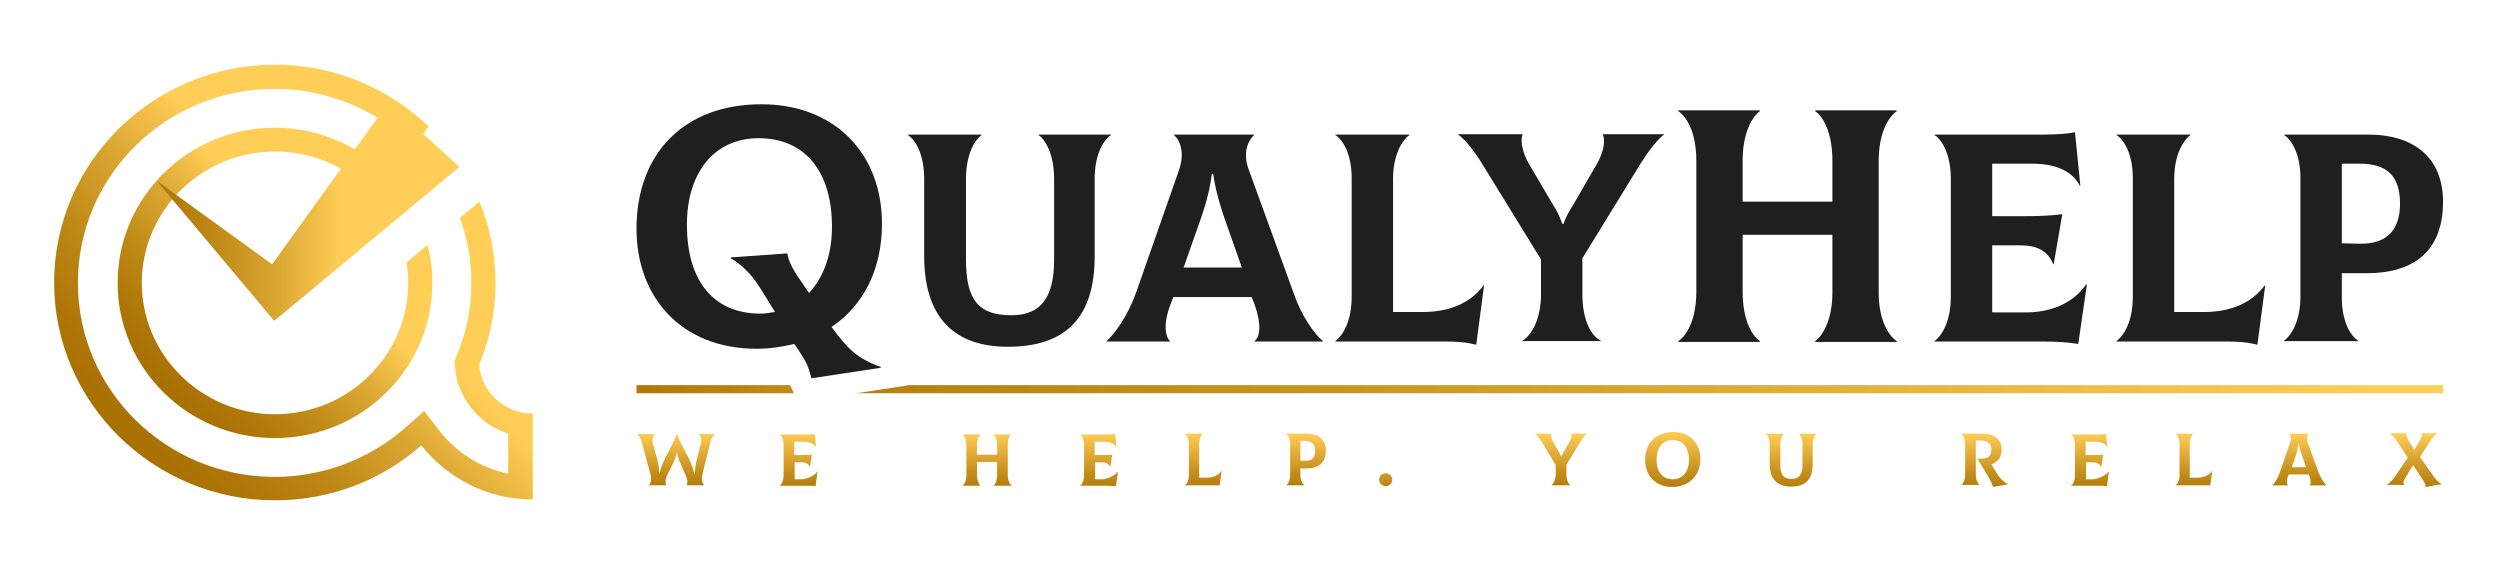 <svg width="190" height="43" viewBox="0 0 190 43" fill="none" xmlns="http://www.w3.org/2000/svg">
<path d="M60.053 29.271H48.373V29.886H60.334L60.053 29.271Z" fill="url(#paint0_linear_997_1311)"/>
<path d="M69.085 29.271L65.098 29.886H185.67V29.271H69.085Z" fill="url(#paint1_linear_997_1311)"/>
<path d="M49.307 36.886C49.494 36.672 49.526 36.364 49.432 36.026L48.778 33.631C48.716 33.385 48.591 33.078 48.373 32.986H49.775C49.619 33.109 49.557 33.385 49.619 33.692L49.962 34.952C50.055 35.259 50.086 35.535 50.086 35.965H50.117C50.242 35.504 50.398 35.136 50.522 34.89L51.145 33.661C51.301 33.354 51.394 33.109 51.425 32.955H51.457C51.519 33.139 51.581 33.354 51.737 33.661L52.298 34.736C52.578 35.289 52.671 35.596 52.765 35.996H52.796C52.827 35.566 52.889 35.166 52.983 34.829L53.263 33.692C53.357 33.385 53.263 33.139 53.108 32.986H54.385C54.166 33.109 54.042 33.416 53.98 33.631L53.388 36.026C53.294 36.426 53.357 36.672 53.512 36.886H52.173C52.267 36.733 52.267 36.456 52.142 36.18L51.737 35.289C51.612 35.013 51.488 34.675 51.457 34.429H51.425C51.363 34.736 51.27 34.982 51.176 35.166L50.678 36.18C50.553 36.456 50.553 36.733 50.647 36.886H49.307Z" fill="url(#paint2_linear_997_1311)"/>
<path d="M62.139 35.812L61.983 36.949C61.765 36.918 61.609 36.918 61.267 36.918H59.242C59.398 36.826 59.554 36.549 59.554 36.089V33.846C59.554 33.386 59.398 33.109 59.242 33.017H61.298C61.516 33.017 61.796 32.986 61.921 32.986L62.014 34C61.89 33.724 61.547 33.57 61.111 33.57H60.364V34.584H60.8C61.267 34.584 61.454 34.584 61.703 34.553L61.547 35.505C61.454 35.259 61.236 35.136 60.924 35.136H60.395V36.426H61.018C61.485 36.334 61.89 36.15 62.139 35.812Z" fill="url(#paint3_linear_997_1311)"/>
<path d="M76.592 33.816V36.089C76.592 36.55 76.748 36.795 76.904 36.918H75.502C75.627 36.826 75.782 36.55 75.782 36.089V35.106H74.256V36.089C74.256 36.55 74.412 36.826 74.536 36.918H73.135C73.29 36.826 73.446 36.55 73.446 36.089V33.847C73.446 33.386 73.29 33.11 73.135 33.018H74.536C74.412 33.11 74.256 33.386 74.256 33.847V34.553H75.782V33.847C75.782 33.386 75.627 33.11 75.502 33.018H76.904C76.748 33.048 76.592 33.325 76.592 33.816Z" fill="url(#paint4_linear_997_1311)"/>
<path d="M84.971 35.812L84.815 36.949C84.597 36.918 84.441 36.918 84.099 36.918H82.074C82.23 36.826 82.386 36.549 82.386 36.089V33.846C82.386 33.386 82.23 33.109 82.074 33.017H84.13C84.348 33.017 84.628 32.986 84.753 32.986L84.846 34C84.722 33.724 84.379 33.57 83.943 33.57H83.195V34.584H83.632C84.099 34.584 84.286 34.584 84.535 34.553L84.379 35.505C84.286 35.259 84.068 35.136 83.756 35.136H83.227V36.426H83.85C84.317 36.334 84.722 36.15 84.971 35.812Z" fill="url(#paint5_linear_997_1311)"/>
<path d="M92.103 36.886H90.047C90.203 36.794 90.358 36.518 90.358 36.057V33.784C90.358 33.324 90.203 33.078 90.047 32.955H91.448C91.293 33.047 91.137 33.324 91.137 33.784V36.303H91.698C92.196 36.303 92.601 36.119 92.85 35.781L92.694 36.886C92.507 36.886 92.352 36.886 92.103 36.886Z" fill="url(#paint6_linear_997_1311)"/>
<path d="M100.762 34.245C100.762 35.166 100.232 35.596 99.298 35.596H98.83V36.057C98.83 36.518 98.986 36.764 99.142 36.886H97.74C97.896 36.794 98.052 36.518 98.052 36.057V33.784C98.052 33.324 97.896 33.078 97.74 32.955H99.298C100.232 32.955 100.762 33.416 100.762 34.245ZM99.952 34.276C99.952 33.754 99.703 33.508 99.173 33.508H98.83V35.013H99.173C99.703 35.044 99.952 34.767 99.952 34.276Z" fill="url(#paint7_linear_997_1311)"/>
<path d="M104.812 36.458C104.812 36.182 105.031 35.967 105.311 35.967C105.591 35.967 105.809 36.182 105.809 36.458C105.809 36.735 105.591 36.95 105.311 36.95C105.062 36.95 104.812 36.735 104.812 36.458Z" fill="url(#paint8_linear_997_1311)"/>
<path d="M120.602 32.955C120.447 33.078 120.291 33.293 120.135 33.539L119.045 35.32V35.996C119.045 36.487 119.201 36.794 119.388 36.886H117.892C118.048 36.794 118.235 36.487 118.235 35.996V35.351L117.145 33.539C116.989 33.293 116.833 33.078 116.678 32.955H117.892C117.83 33.109 117.924 33.354 118.017 33.539L118.453 34.306C118.515 34.399 118.578 34.522 118.64 34.675H118.671C118.733 34.522 118.796 34.399 118.858 34.306L119.294 33.539C119.419 33.354 119.481 33.109 119.419 32.955H120.602Z" fill="url(#paint9_linear_997_1311)"/>
<path d="M125.027 34.951C125.027 33.661 125.837 32.832 127.177 32.832C128.422 32.832 129.232 33.661 129.232 34.89C129.232 36.149 128.36 37.009 127.083 37.009C125.806 37.009 125.027 36.118 125.027 34.951ZM128.36 34.951C128.36 33.999 127.893 33.446 127.114 33.446C126.367 33.446 125.899 34.03 125.899 34.921C125.899 35.842 126.336 36.426 127.145 36.426C127.862 36.426 128.36 35.842 128.36 34.951Z" fill="url(#paint10_linear_997_1311)"/>
<path d="M134.495 35.261V33.786C134.495 33.326 134.34 33.049 134.184 32.957H135.585C135.461 33.049 135.305 33.326 135.305 33.786V35.322C135.305 36.09 135.554 36.397 136.177 36.397C136.738 36.397 136.987 36.059 136.987 35.322V33.786C136.987 33.326 136.831 33.049 136.707 32.957H138.077C137.922 33.049 137.766 33.326 137.766 33.786V35.261C137.766 36.428 137.236 36.981 136.115 36.981C135.087 36.981 134.495 36.428 134.495 35.261Z" fill="url(#paint11_linear_997_1311)"/>
<path d="M152.654 36.794L151.471 37.009C151.408 36.794 151.315 36.579 151.19 36.364L150.287 34.859H150.567C151.066 34.859 151.346 34.675 151.346 34.153C151.346 33.754 151.066 33.477 150.567 33.477H150.162V36.026C150.162 36.487 150.318 36.733 150.443 36.856H149.041C149.197 36.764 149.352 36.487 149.352 36.026V33.784C149.352 33.324 149.197 33.078 149.041 32.955H150.661C151.595 32.955 152.125 33.416 152.125 34.153C152.125 34.767 151.813 35.136 151.346 35.289L151.875 36.149C152.125 36.487 152.374 36.702 152.654 36.794Z" fill="url(#paint12_linear_997_1311)"/>
<path d="M160.283 35.812L160.128 36.949C159.91 36.918 159.754 36.918 159.411 36.918H157.387C157.542 36.826 157.698 36.549 157.698 36.089V33.846C157.698 33.386 157.542 33.109 157.387 33.017H159.442C159.66 33.017 159.941 32.986 160.065 32.986L160.159 34C160.034 33.724 159.692 33.57 159.256 33.57H158.508V34.584H158.944C159.411 34.584 159.598 34.584 159.847 34.553L159.692 35.505C159.598 35.259 159.38 35.136 159.069 35.136H158.539V36.426H159.162C159.598 36.334 160.003 36.15 160.283 35.812Z" fill="url(#paint13_linear_997_1311)"/>
<path d="M167.388 36.886H165.332C165.488 36.794 165.644 36.518 165.644 36.057V33.784C165.644 33.324 165.488 33.078 165.332 32.955H166.734C166.578 33.047 166.422 33.324 166.422 33.784V36.303H166.983C167.481 36.303 167.886 36.119 168.135 35.781L167.98 36.886C167.793 36.886 167.668 36.886 167.388 36.886Z" fill="url(#paint14_linear_997_1311)"/>
<path d="M176.825 36.889H175.516C175.61 36.827 175.672 36.581 175.516 36.182L175.454 36.059H173.959L173.897 36.182C173.741 36.581 173.803 36.796 173.897 36.889H172.682C172.838 36.766 173.087 36.397 173.243 35.967L174.052 33.633C174.177 33.295 174.052 33.049 173.959 32.957H175.485C175.361 33.049 175.267 33.295 175.392 33.633L176.233 35.967C176.42 36.397 176.669 36.766 176.825 36.889ZM174.395 34.892L174.177 35.506H175.267L175.049 34.892C174.924 34.523 174.769 34.155 174.706 33.694H174.675C174.644 34.155 174.52 34.523 174.395 34.892Z" fill="url(#paint15_linear_997_1311)"/>
<path d="M185.576 36.796L184.361 37.011C184.361 36.857 184.237 36.611 183.987 36.243L183.396 35.352L182.773 36.366C182.617 36.642 182.648 36.796 182.742 36.857H181.371C181.558 36.765 181.838 36.489 182.087 36.12L182.991 34.769L182.087 33.417C181.932 33.202 181.807 33.049 181.558 32.926H182.897C182.866 33.11 182.928 33.233 183.053 33.479L183.489 34.185L183.894 33.479C184.05 33.233 184.112 33.079 184.019 32.926H185.296C185.109 32.987 184.891 33.202 184.642 33.602L183.925 34.738L184.766 35.936C185.047 36.397 185.358 36.673 185.576 36.796Z" fill="url(#paint16_linear_997_1311)"/>
<path d="M66.937 27.888V27.95L61.673 28.748C61.393 27.735 61.299 27.55 60.739 26.69L60.365 26.137C59.493 26.352 58.527 26.506 57.499 26.506C51.768 26.506 48.373 22.575 48.373 17.384C48.373 11.702 51.955 7.924 57.873 7.924C63.355 7.924 67.03 11.579 67.03 17.015C67.03 20.455 65.629 23.22 63.199 24.847L63.262 24.939C64.414 26.506 65.193 27.274 66.937 27.888ZM58.901 23.711L57.78 21.899C57.063 20.762 56.316 20.087 55.537 19.626V19.564L59.835 19.257C59.929 19.81 60.178 20.332 60.583 20.947L61.486 22.267C62.576 21.1 63.23 19.38 63.23 17.23C63.23 12.992 61.144 10.504 57.655 10.504C54.26 10.504 52.204 13.145 52.204 17.077C52.204 21.192 54.104 23.834 57.78 23.834C58.153 23.834 58.527 23.772 58.901 23.711Z" fill="#1F1F1F"/>
<path d="M70.238 19.474V13.607C70.238 11.733 69.584 10.628 68.992 10.259V10.229H74.599V10.259C74.069 10.659 73.415 11.733 73.415 13.607V19.719C73.415 22.791 74.35 23.958 76.873 23.958C79.115 23.958 80.112 22.606 80.112 19.719V13.607C80.112 11.733 79.458 10.628 78.928 10.259V10.229H84.441V10.259C83.85 10.659 83.195 11.733 83.195 13.607V19.474C83.195 24.081 81.046 26.354 76.592 26.354C72.512 26.354 70.238 24.111 70.238 19.474Z" fill="#1F1F1F"/>
<path d="M100.546 25.924V25.954H95.344V25.924C95.749 25.616 95.904 24.695 95.344 23.128L95.126 22.576H89.177L88.959 23.128C88.367 24.695 88.585 25.616 88.927 25.924V25.954H84.1V25.924C84.723 25.371 85.719 23.988 86.342 22.238L89.613 12.901C90.08 11.549 89.644 10.597 89.208 10.259V10.229H95.313V10.259C94.877 10.659 94.409 11.58 94.908 12.901L98.303 22.238C98.895 23.988 99.891 25.401 100.546 25.924ZM90.796 17.938L89.955 20.334H94.378L93.537 17.938C93.008 16.463 92.447 14.928 92.198 13.208H92.105C91.886 14.959 91.326 16.463 90.796 17.938Z" fill="#1F1F1F"/>
<path d="M109.641 25.954H101.48V25.924C102.041 25.524 102.726 24.419 102.726 22.576V13.515C102.726 11.733 102.072 10.628 101.48 10.259V10.229H107.118V10.259C106.558 10.659 105.872 11.764 105.872 13.607V23.712H108.146C110.139 23.712 111.759 23.036 112.756 21.685L112.787 21.716L112.195 26.2C111.323 25.985 110.7 25.954 109.641 25.954Z" fill="#1F1F1F"/>
<path d="M126.46 10.197V10.228C125.9 10.658 125.214 11.579 124.623 12.532L120.262 19.627V22.36C120.262 24.326 120.916 25.524 121.664 25.892V25.923H115.714V25.892C116.368 25.493 117.116 24.295 117.116 22.36V19.719L112.693 12.532C112.132 11.61 111.416 10.658 110.824 10.228V10.197H115.714V10.228C115.496 10.842 115.808 11.794 116.244 12.532L118.019 15.542C118.268 15.941 118.518 16.371 118.736 17.016H118.829C119.047 16.371 119.327 15.941 119.577 15.542L121.321 12.532C121.757 11.794 122.068 10.842 121.819 10.228V10.197H126.46Z" fill="#1F1F1F"/>
<path d="M142.782 12.195V22.27C142.782 24.266 143.498 25.495 144.152 25.925V25.986H137.954V25.925C138.546 25.495 139.262 24.266 139.262 22.27V17.847H132.441V22.177C132.441 24.266 133.126 25.495 133.749 25.925V25.986H127.551V25.925C128.205 25.495 128.921 24.266 128.921 22.177V12.195C128.921 10.107 128.205 8.878 127.551 8.448V8.387H133.749V8.448C133.157 8.878 132.441 10.107 132.441 12.195V15.328H139.262V12.195C139.262 10.107 138.577 8.878 137.954 8.448V8.387H144.152V8.448C143.529 8.878 142.782 10.107 142.782 12.195Z" fill="#1F1F1F"/>
<path d="M158.603 21.624L157.948 26.139C157.107 26.016 156.484 25.955 155.145 25.955H147.016V25.924C147.576 25.525 148.262 24.419 148.262 22.576V13.608C148.262 11.734 147.607 10.629 147.016 10.26V10.229H155.27C156.204 10.229 157.201 10.168 157.699 10.045L158.104 14.099L158.073 14.13C157.512 13.024 156.266 12.441 154.46 12.441H151.407V16.433H153.152C155.052 16.433 155.706 16.403 156.734 16.28L156.08 20.088H156.048C155.643 19.075 154.834 18.645 153.525 18.645H151.407V23.744H153.93C155.955 23.744 157.575 23.006 158.54 21.624H158.603Z" fill="#1F1F1F"/>
<path d="M169.008 25.954H160.848V25.924C161.408 25.524 162.094 24.419 162.094 22.576V13.515C162.094 11.733 161.439 10.628 160.848 10.259V10.229H166.485V10.259C165.925 10.659 165.239 11.764 165.239 13.607V23.712H167.513C169.507 23.712 171.126 23.036 172.123 21.685L172.154 21.716L171.562 26.2C170.69 25.985 170.067 25.954 169.008 25.954Z" fill="#1F1F1F"/>
<path d="M185.671 15.328C185.671 19.013 183.522 20.764 179.878 20.764H177.978V22.637C177.978 24.419 178.632 25.525 179.224 25.893V25.924H173.586V25.893C174.147 25.494 174.832 24.388 174.832 22.545V13.515C174.832 11.734 174.178 10.628 173.586 10.26V10.229H179.878C183.522 10.198 185.671 12.041 185.671 15.328ZM182.401 15.481C182.401 13.393 181.435 12.44 179.348 12.44H177.978V18.491L179.348 18.522C181.466 18.552 182.401 17.416 182.401 15.481Z" fill="#1F1F1F"/>
<path d="M20.9 9.705C14.297 9.705 8.94 14.988 8.94 21.499C8.94 28.011 14.297 33.294 20.9 33.294C27.504 33.294 32.861 28.011 32.861 21.499C32.861 20.517 32.736 19.534 32.487 18.612C31.958 19.042 31.428 19.503 30.899 19.933C30.992 20.455 31.023 20.947 31.023 21.499C31.023 26.997 26.476 31.482 20.9 31.482C15.325 31.482 10.777 26.997 10.777 21.499C10.777 16.002 15.325 11.517 20.9 11.517C24.015 11.517 26.818 12.899 28.656 15.111L29.746 13.606C27.566 11.21 24.389 9.705 20.9 9.705Z" fill="url(#paint17_linear_997_1311)"/>
<path d="M36.413 27.735C37.223 25.8 37.659 23.711 37.659 21.5C37.659 19.319 37.223 17.23 36.444 15.326C35.977 15.695 35.479 16.125 34.949 16.555C35.51 18.09 35.822 19.749 35.822 21.5C35.822 23.404 35.448 25.278 34.7 27.059L34.544 27.458L34.576 27.888C34.763 30.253 36.413 32.25 38.625 32.956V35.997C36.569 35.567 34.763 34.461 33.423 32.772L32.239 31.236L30.776 32.526C28.035 34.922 24.515 36.243 20.871 36.243C12.617 36.243 5.92 29.639 5.92 21.5C5.92 13.361 12.617 6.757 20.871 6.757C25.013 6.757 28.782 8.446 31.492 11.118L32.582 9.613C29.561 6.726 25.418 4.914 20.902 4.914C11.651 4.914 4.113 12.347 4.113 21.469C4.113 30.591 11.651 38.024 20.902 38.024C25.169 38.024 29.062 36.458 32.022 33.847C33.984 36.335 37.036 37.963 40.494 37.963V31.421C38.344 31.451 36.6 29.793 36.413 27.735Z" fill="url(#paint18_linear_997_1311)"/>
<path d="M29.528 7.801L20.682 20.087L11.898 13.729L19.966 23.342L20.838 24.387L22.177 23.281L34.916 12.684L29.528 7.801Z" fill="url(#paint19_linear_997_1311)"/>
<defs>
<linearGradient id="paint0_linear_997_1311" x1="60.34" y1="29.575" x2="48.386" y2="29.575" gradientUnits="userSpaceOnUse">
<stop stop-color="#C18B19"/>
<stop offset="0.253" stop-color="#BC8514"/>
<stop offset="1" stop-color="#AF7807"/>
</linearGradient>
<linearGradient id="paint1_linear_997_1311" x1="185.667" y1="29.575" x2="65.105" y2="29.575" gradientUnits="userSpaceOnUse">
<stop offset="0.041" stop-color="#FFCE56"/>
<stop offset="0.123" stop-color="#F8C64F"/>
<stop offset="0.711" stop-color="#C89420"/>
<stop offset="1" stop-color="#B6800E"/>
</linearGradient>
<linearGradient id="paint2_linear_997_1311" x1="51.387" y1="32.918" x2="51.387" y2="36.896" gradientUnits="userSpaceOnUse">
<stop stop-color="#FFCE56"/>
<stop offset="0.218" stop-color="#EDBA44"/>
<stop offset="0.736" stop-color="#C58F1C"/>
<stop offset="1" stop-color="#B67F0D"/>
</linearGradient>
<linearGradient id="paint3_linear_997_1311" x1="60.703" y1="32.907" x2="60.703" y2="36.942" gradientUnits="userSpaceOnUse">
<stop stop-color="#FFCE56"/>
<stop offset="0.218" stop-color="#EDBA44"/>
<stop offset="0.736" stop-color="#C58F1C"/>
<stop offset="1" stop-color="#B67F0D"/>
</linearGradient>
<linearGradient id="paint4_linear_997_1311" x1="75.033" y1="32.953" x2="75.033" y2="36.897" gradientUnits="userSpaceOnUse">
<stop stop-color="#FFCE56"/>
<stop offset="0.218" stop-color="#EDBA44"/>
<stop offset="0.736" stop-color="#C58F1C"/>
<stop offset="1" stop-color="#B67F0D"/>
</linearGradient>
<linearGradient id="paint5_linear_997_1311" x1="83.534" y1="32.907" x2="83.534" y2="36.942" gradientUnits="userSpaceOnUse">
<stop stop-color="#FFCE56"/>
<stop offset="0.218" stop-color="#EDBA44"/>
<stop offset="0.736" stop-color="#C58F1C"/>
<stop offset="1" stop-color="#B67F0D"/>
</linearGradient>
<linearGradient id="paint6_linear_997_1311" x1="91.464" y1="32.952" x2="91.464" y2="36.941" gradientUnits="userSpaceOnUse">
<stop stop-color="#FFCE56"/>
<stop offset="0.218" stop-color="#EDBA44"/>
<stop offset="0.736" stop-color="#C58F1C"/>
<stop offset="1" stop-color="#B67F0D"/>
</linearGradient>
<linearGradient id="paint7_linear_997_1311" x1="99.257" y1="32.952" x2="99.257" y2="36.896" gradientUnits="userSpaceOnUse">
<stop stop-color="#FFCE56"/>
<stop offset="0.218" stop-color="#EDBA44"/>
<stop offset="0.736" stop-color="#C58F1C"/>
<stop offset="1" stop-color="#B67F0D"/>
</linearGradient>
<linearGradient id="paint8_linear_997_1311" x1="105.33" y1="35.956" x2="105.33" y2="36.954" gradientUnits="userSpaceOnUse">
<stop stop-color="#D39F2B"/>
<stop offset="1" stop-color="#BA8412"/>
</linearGradient>
<linearGradient id="paint9_linear_997_1311" x1="118.64" y1="32.952" x2="118.64" y2="36.896" gradientUnits="userSpaceOnUse">
<stop stop-color="#FFCE56"/>
<stop offset="0.218" stop-color="#EDBA44"/>
<stop offset="0.736" stop-color="#C58F1C"/>
<stop offset="1" stop-color="#B67F0D"/>
</linearGradient>
<linearGradient id="paint10_linear_997_1311" x1="127.131" y1="32.839" x2="127.131" y2="37.009" gradientUnits="userSpaceOnUse">
<stop stop-color="#FFCE56"/>
<stop offset="0.218" stop-color="#EDBA44"/>
<stop offset="0.736" stop-color="#C58F1C"/>
<stop offset="1" stop-color="#B67F0D"/>
</linearGradient>
<linearGradient id="paint11_linear_997_1311" x1="136.129" y1="32.954" x2="136.129" y2="36.994" gradientUnits="userSpaceOnUse">
<stop stop-color="#FFCE56"/>
<stop offset="0.218" stop-color="#EDBA44"/>
<stop offset="0.736" stop-color="#C58F1C"/>
<stop offset="1" stop-color="#B67F0D"/>
</linearGradient>
<linearGradient id="paint12_linear_997_1311" x1="150.863" y1="32.952" x2="150.863" y2="37.015" gradientUnits="userSpaceOnUse">
<stop stop-color="#FFCE56"/>
<stop offset="0.218" stop-color="#EDBA44"/>
<stop offset="0.736" stop-color="#C58F1C"/>
<stop offset="1" stop-color="#B67F0D"/>
</linearGradient>
<linearGradient id="paint13_linear_997_1311" x1="158.827" y1="32.907" x2="158.827" y2="36.942" gradientUnits="userSpaceOnUse">
<stop stop-color="#FFCE56"/>
<stop offset="0.218" stop-color="#EDBA44"/>
<stop offset="0.736" stop-color="#C58F1C"/>
<stop offset="1" stop-color="#B67F0D"/>
</linearGradient>
<linearGradient id="paint14_linear_997_1311" x1="166.761" y1="32.952" x2="166.761" y2="36.941" gradientUnits="userSpaceOnUse">
<stop stop-color="#FFCE56"/>
<stop offset="0.218" stop-color="#EDBA44"/>
<stop offset="0.736" stop-color="#C58F1C"/>
<stop offset="1" stop-color="#B67F0D"/>
</linearGradient>
<linearGradient id="paint15_linear_997_1311" x1="174.763" y1="32.954" x2="174.763" y2="36.898" gradientUnits="userSpaceOnUse">
<stop stop-color="#FFCE56"/>
<stop offset="0.218" stop-color="#EDBA44"/>
<stop offset="0.736" stop-color="#C58F1C"/>
<stop offset="1" stop-color="#B67F0D"/>
</linearGradient>
<linearGradient id="paint16_linear_997_1311" x1="183.484" y1="32.954" x2="183.484" y2="37.022" gradientUnits="userSpaceOnUse">
<stop stop-color="#FFCE56"/>
<stop offset="0.218" stop-color="#EDBA44"/>
<stop offset="0.736" stop-color="#C58F1C"/>
<stop offset="1" stop-color="#B67F0D"/>
</linearGradient>
<linearGradient id="paint17_linear_997_1311" x1="29.347" y1="13.16" x2="12.67" y2="30.072" gradientUnits="userSpaceOnUse">
<stop offset="0.354" stop-color="#FFCE56"/>
<stop offset="0.549" stop-color="#DAA632"/>
<stop offset="0.731" stop-color="#BF8916"/>
<stop offset="0.888" stop-color="#AE7606"/>
<stop offset="1" stop-color="#A87000"/>
</linearGradient>
<linearGradient id="paint18_linear_997_1311" x1="35.892" y1="12.913" x2="12.514" y2="36.621" gradientUnits="userSpaceOnUse">
<stop offset="0.354" stop-color="#FFCE56"/>
<stop offset="0.549" stop-color="#DAA632"/>
<stop offset="0.731" stop-color="#BF8916"/>
<stop offset="0.888" stop-color="#AE7606"/>
<stop offset="1" stop-color="#A87000"/>
</linearGradient>
<linearGradient id="paint19_linear_997_1311" x1="34.92" y1="16.097" x2="9.382" y2="16.097" gradientUnits="userSpaceOnUse">
<stop offset="0.354" stop-color="#FFCE56"/>
<stop offset="0.549" stop-color="#DAA632"/>
<stop offset="0.731" stop-color="#BF8916"/>
<stop offset="0.888" stop-color="#AE7606"/>
<stop offset="1" stop-color="#A87000"/>
</linearGradient>
</defs>
</svg>
